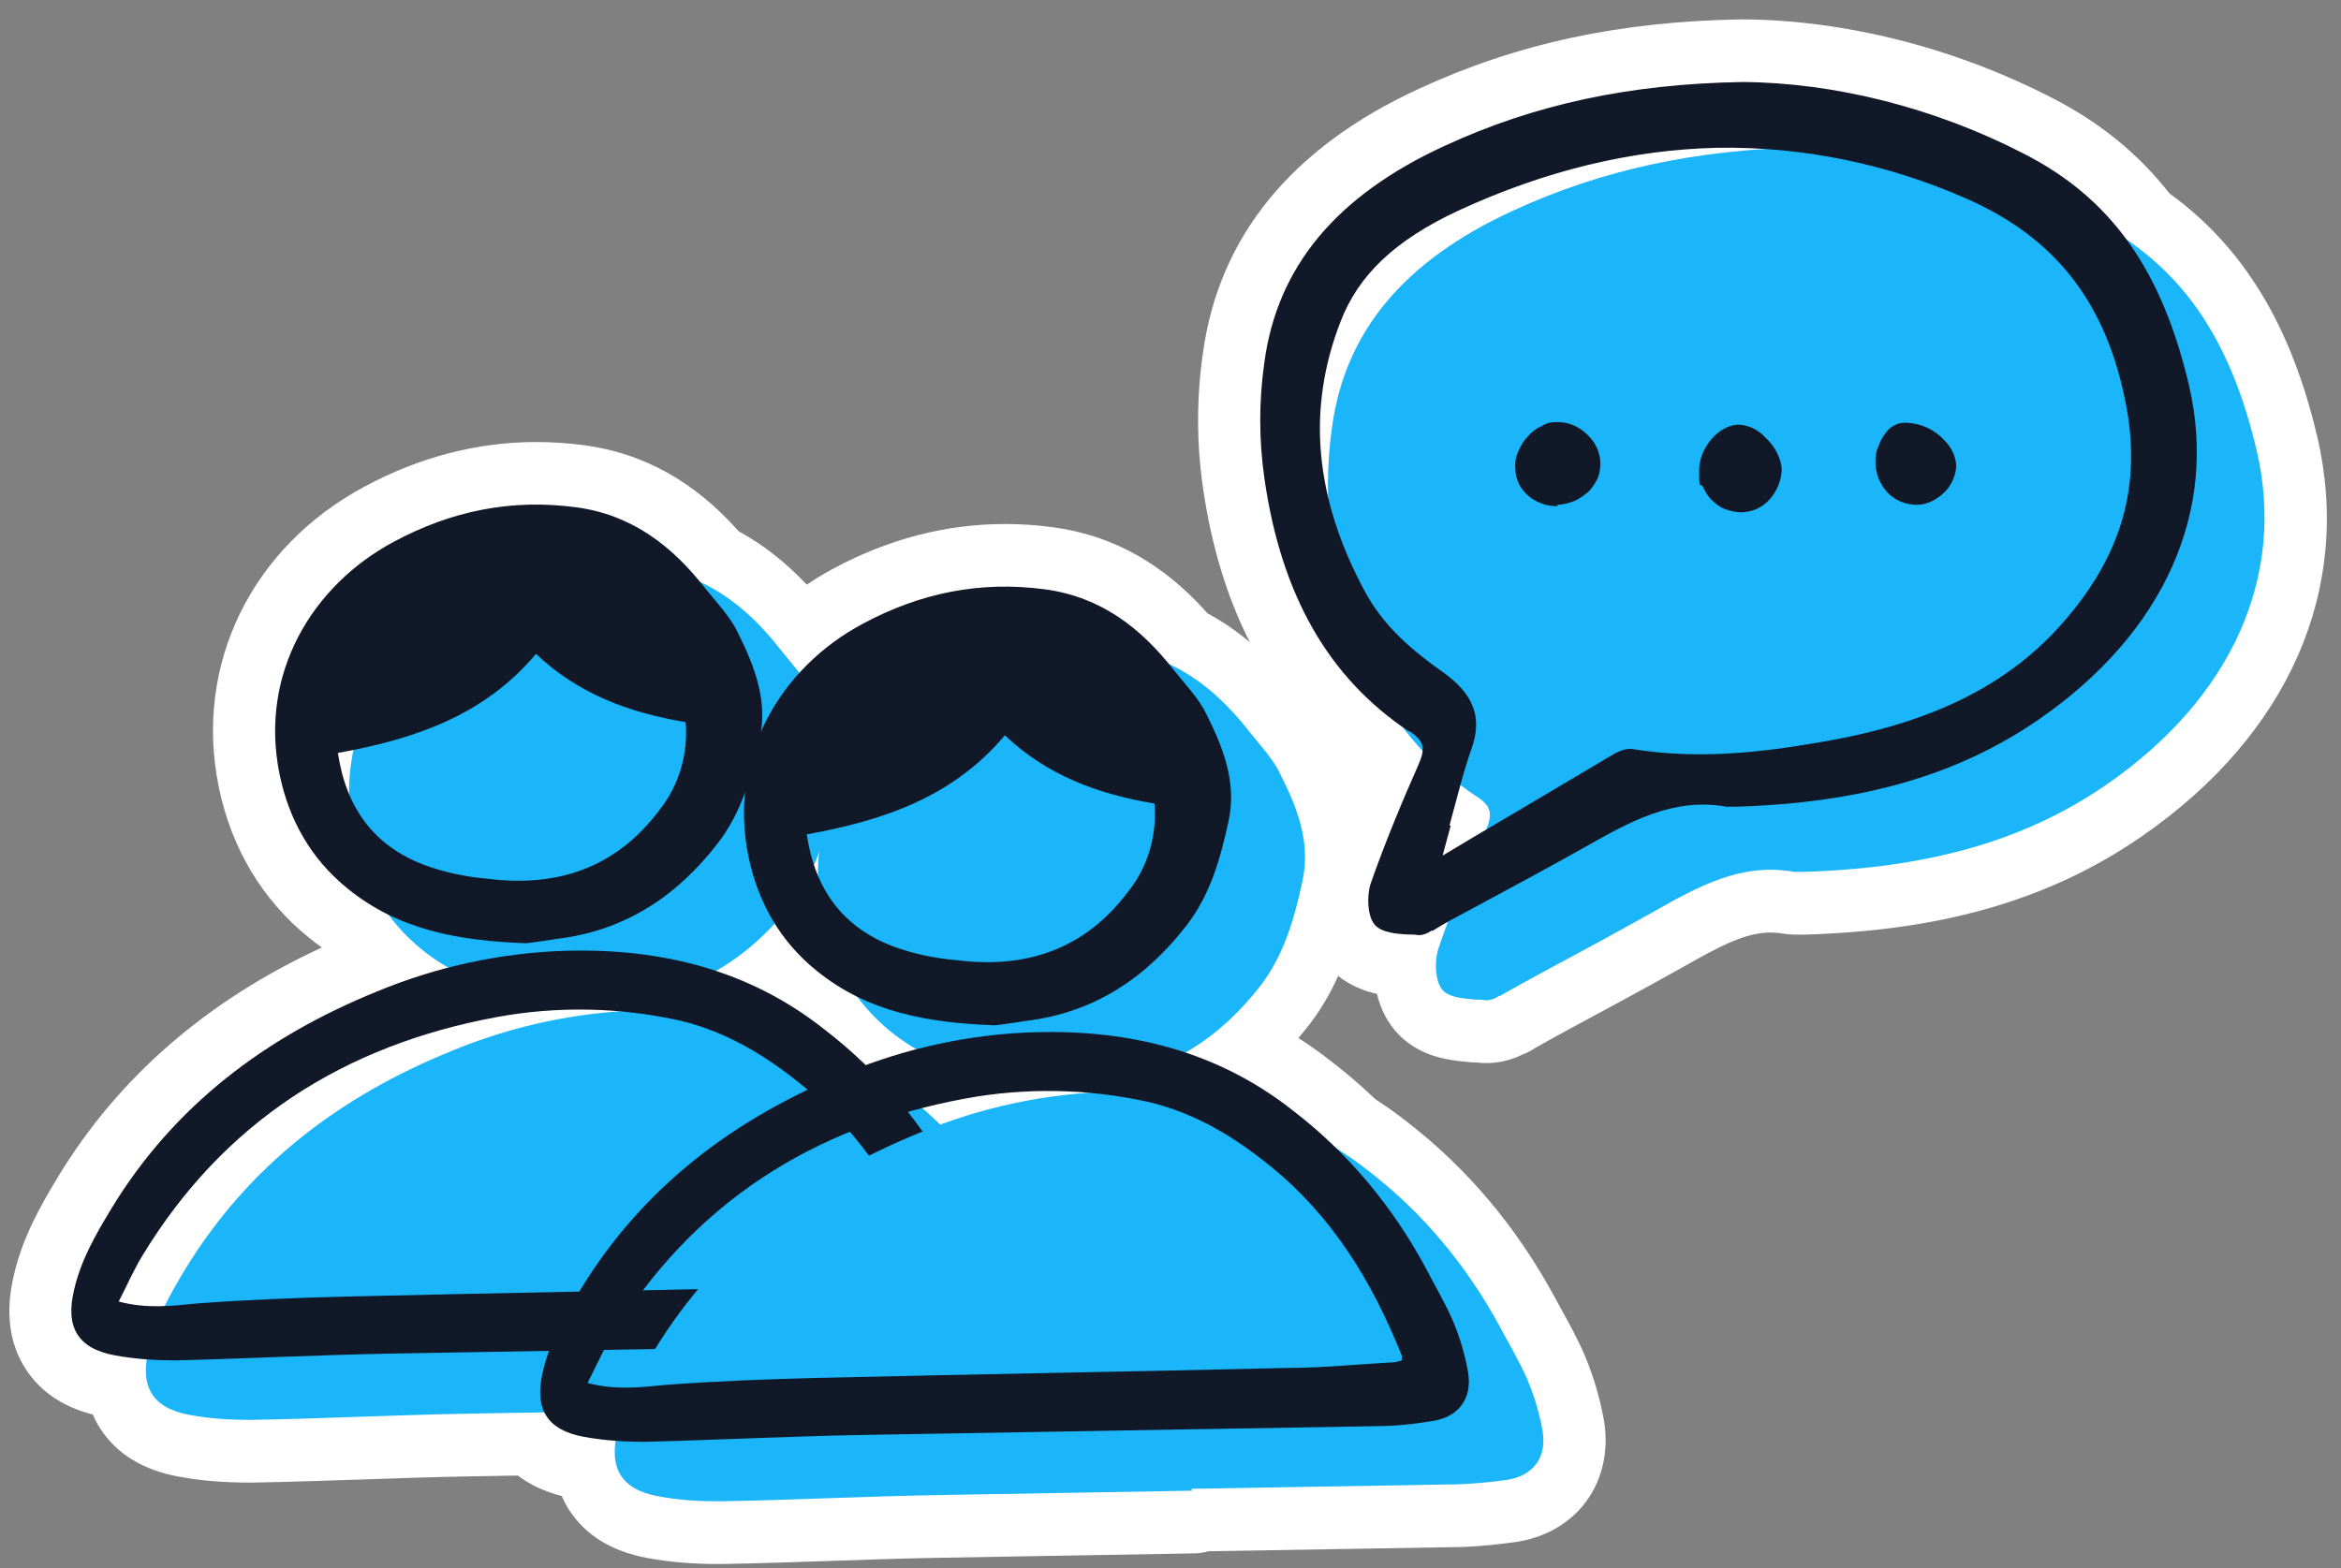 <svg width="100" height="67" viewBox="0 0 100 67" fill="none" xmlns="http://www.w3.org/2000/svg">
<rect x="0" y="0" width="100" height="67" fill="#808080" stroke="none"/>
<g clip-path="url(#clip0_386_5556)">
<path d="M98.983 18.652C97.871 13.918 95.84 10.559 92.672 8.265C91.333 6.555 89.669 5.206 87.632 4.17C83.505 2.045 78.823 0.857 74.454 0.828C74.448 0.828 74.406 0.828 74.393 0.828C69.18 0.913 64.798 1.858 60.602 3.798C55.169 6.303 52.068 10.107 51.386 15.082C51.11 16.988 51.11 18.923 51.386 20.828C51.742 23.312 52.413 25.517 53.389 27.442C52.813 26.957 52.211 26.548 51.585 26.211C49.699 24.086 47.537 22.876 44.996 22.531C44.303 22.437 43.606 22.391 42.927 22.391C40.415 22.391 37.95 23.031 35.605 24.292C35.208 24.506 34.825 24.736 34.462 24.982C33.558 24.024 32.595 23.267 31.56 22.707C29.674 20.582 27.512 19.372 24.974 19.027C24.281 18.933 23.584 18.888 22.902 18.888C20.392 18.888 17.925 19.528 15.58 20.788C10.729 23.384 8.28 28.421 9.344 33.622C9.877 36.239 11.214 38.471 13.198 40.066C13.379 40.214 13.562 40.353 13.747 40.487C8.845 42.748 5.063 46.029 2.492 50.264C1.696 51.578 0.954 52.894 0.585 54.519C0.221 56.069 0.394 57.407 1.099 58.499C1.726 59.465 2.688 60.115 3.967 60.444C4.057 60.651 4.158 60.851 4.283 61.041C4.983 62.123 6.105 62.813 7.625 63.094C8.583 63.271 9.559 63.351 10.7 63.351C10.715 63.351 10.729 63.351 10.745 63.351C12.331 63.324 13.928 63.268 15.469 63.217C16.992 63.164 18.565 63.11 20.108 63.084L22.122 63.049C22.642 63.445 23.268 63.736 23.997 63.924C24.087 64.13 24.188 64.331 24.313 64.521C25.013 65.602 26.135 66.293 27.655 66.573C28.613 66.75 29.589 66.83 30.73 66.83C30.746 66.83 30.759 66.83 30.775 66.83C32.361 66.804 33.958 66.748 35.499 66.697C37.022 66.643 38.595 66.59 40.139 66.563L50.988 66.376C51.208 66.373 51.426 66.341 51.636 66.284L61.949 66.111C62.758 66.111 63.631 66.041 64.705 65.896C65.986 65.717 67.074 65.094 67.769 64.141C68.456 63.199 68.724 61.986 68.522 60.728C68.522 60.715 68.517 60.702 68.514 60.688C68.347 59.746 68.077 58.825 67.7 57.926C67.4 57.227 67.047 56.588 66.737 56.023C66.626 55.822 66.517 55.624 66.4 55.407C64.779 52.415 62.649 49.892 60.066 47.906C59.639 47.571 59.198 47.258 58.747 46.966C58.156 46.401 57.538 45.866 56.888 45.368C56.429 45.004 55.951 44.667 55.463 44.354C55.638 44.148 55.811 43.939 55.978 43.72C55.986 43.709 55.994 43.701 55.999 43.69C56.482 43.048 56.859 42.379 57.161 41.699C57.697 42.13 58.291 42.349 58.819 42.467C58.97 43.093 59.262 43.717 59.776 44.236C59.806 44.263 59.832 44.292 59.861 44.319C60.808 45.194 61.957 45.304 62.644 45.371L62.769 45.384C62.856 45.392 62.944 45.398 63.031 45.398C63.047 45.398 63.063 45.398 63.079 45.398C63.204 45.416 63.328 45.425 63.456 45.425H63.509C64.023 45.425 64.538 45.301 65.026 45.066C65.22 44.994 65.403 44.897 65.573 44.782C65.801 44.651 66.472 44.279 67.013 43.985L67.225 43.87C68.758 43.045 70.342 42.191 71.918 41.306C73.52 40.398 74.57 39.847 75.637 39.847C75.817 39.847 75.995 39.863 76.181 39.895C76.332 39.922 76.488 39.935 76.642 39.935H77.04C77.067 39.935 77.093 39.935 77.12 39.935C83.046 39.759 87.622 38.418 91.513 35.72C97.776 31.381 100.5 25.164 98.986 18.658L98.983 18.652Z" fill="white"/>
<path d="M25.629 42.874C22.737 42.767 20.191 42.312 18.016 40.572C16.451 39.288 15.496 37.628 15.098 35.674C14.222 31.392 16.504 27.618 19.979 25.718C22.419 24.407 24.992 23.871 27.777 24.246C30.138 24.567 31.863 25.879 33.295 27.699C33.773 28.314 34.356 28.903 34.674 29.599C35.391 31.017 35.974 32.489 35.603 34.176C35.258 35.755 34.834 37.254 33.852 38.565C32.101 40.84 29.873 42.312 26.955 42.66C26.425 42.74 25.921 42.82 25.602 42.847H25.629V42.874Z" fill="#1BB6F9"/>
<path d="M30.908 60.217L20.058 60.404C16.928 60.458 13.824 60.618 10.694 60.672C9.819 60.672 8.97 60.618 8.095 60.458C6.503 60.163 5.972 59.254 6.344 57.674C6.636 56.416 7.272 55.292 7.935 54.195C10.641 49.779 14.541 46.835 19.289 44.908C21.862 43.837 24.621 43.249 27.38 43.168C31.412 43.088 35.178 43.998 38.415 46.541C40.749 48.334 42.632 50.609 44.038 53.205C44.436 53.954 44.887 54.704 45.232 55.507C45.524 56.202 45.736 56.925 45.869 57.674C46.054 58.825 45.444 59.602 44.304 59.762C43.508 59.869 42.685 59.949 41.89 59.949L30.855 60.137L30.908 60.217Z" fill="#1BB6F9"/>
<path d="M22.472 40.305C19.581 40.197 17.034 39.742 14.859 37.976C13.294 36.718 12.339 35.032 11.941 33.078C11.066 28.796 13.32 25.022 16.822 23.149C19.262 21.837 21.835 21.302 24.621 21.677C26.982 21.998 28.706 23.309 30.138 25.156C30.616 25.745 31.199 26.36 31.518 27.03C32.234 28.475 32.818 29.947 32.446 31.606C32.101 33.185 31.677 34.711 30.669 36.022C28.918 38.297 26.69 39.769 23.798 40.117C23.268 40.197 22.764 40.278 22.446 40.305H22.472ZM14.434 32.168C14.779 34.497 15.947 36.129 18.122 36.959C18.997 37.28 19.899 37.468 20.827 37.548C23.798 37.923 26.319 37.093 28.175 34.604C29.024 33.533 29.396 32.195 29.29 30.857C26.875 30.455 24.7 29.652 22.896 27.94C20.668 30.589 17.697 31.579 14.461 32.168H14.434Z" fill="#111827"/>
<path d="M27.724 57.648L16.875 57.835C13.745 57.889 10.641 58.049 7.511 58.129C6.662 58.129 5.787 58.076 4.911 57.915C3.32 57.621 2.789 56.711 3.161 55.132C3.452 53.847 4.089 52.75 4.752 51.653C7.431 47.236 11.357 44.292 16.106 42.365C18.679 41.295 21.438 40.706 24.196 40.626C28.228 40.519 31.995 41.429 35.231 43.998C37.566 45.791 39.449 48.066 40.855 50.662C41.253 51.438 41.704 52.188 42.049 52.991C42.341 53.687 42.553 54.409 42.685 55.159C42.871 56.309 42.261 57.086 41.12 57.246C40.325 57.38 39.502 57.46 38.706 57.46L27.671 57.648H27.724ZM39.847 54.704C39.847 54.543 39.874 54.463 39.847 54.436C38.6 51.305 36.903 48.521 34.276 46.38C32.738 45.122 31.067 44.105 29.104 43.623C26.504 43.035 23.798 42.981 21.199 43.463C14.7 44.667 9.554 47.932 6.079 53.66C5.707 54.275 5.415 54.944 5.071 55.614C6.264 55.935 7.352 55.801 8.439 55.694C10.588 55.533 12.71 55.453 14.859 55.4C21.57 55.239 28.281 55.132 34.993 54.971C36.478 54.971 37.99 54.811 39.502 54.73C39.608 54.73 39.741 54.677 39.847 54.65V54.704Z" fill="#111827"/>
<path d="M45.657 46.38C42.765 46.273 40.218 45.818 38.043 44.078C36.478 42.794 35.523 41.134 35.125 39.181C34.25 34.898 36.531 31.125 40.006 29.224C42.447 27.913 45.02 27.378 47.805 27.752C50.166 28.073 51.89 29.385 53.323 31.205C53.8 31.82 54.384 32.409 54.702 33.105C55.418 34.523 56.002 35.996 55.63 37.682C55.286 39.261 54.861 40.76 53.88 42.071C52.129 44.346 49.901 45.818 46.983 46.166C46.452 46.246 45.948 46.327 45.63 46.353H45.657V46.38Z" fill="#1BB6F9"/>
<path d="M50.935 63.696L40.086 63.884C36.956 63.937 33.852 64.098 30.722 64.151C29.846 64.151 28.998 64.098 28.122 63.937C26.531 63.643 26 62.733 26.372 61.154C26.663 59.896 27.3 58.772 27.963 57.675C30.669 53.258 34.568 50.314 39.316 48.387C41.89 47.317 44.648 46.728 47.407 46.648C51.439 46.567 55.206 47.477 58.442 50.02C60.777 51.813 62.66 54.088 64.066 56.684C64.464 57.434 64.915 58.183 65.26 58.986C65.551 59.682 65.764 60.404 65.896 61.154C66.082 62.305 65.472 63.081 64.331 63.241C63.535 63.348 62.713 63.429 61.917 63.429L50.882 63.616L50.935 63.696Z" fill="#1BB6F9"/>
<path d="M42.5 43.811C39.608 43.704 37.062 43.249 34.887 41.482C33.322 40.224 32.367 38.538 31.969 36.584C31.093 32.302 33.348 28.528 36.85 26.655C39.29 25.343 41.863 24.808 44.648 25.183C47.009 25.504 48.733 26.816 50.166 28.662C50.644 29.251 51.227 29.867 51.545 30.536C52.262 31.981 52.845 33.453 52.474 35.112C52.129 36.691 51.705 38.217 50.697 39.528C48.946 41.803 46.718 43.275 43.826 43.623C43.296 43.704 42.791 43.784 42.473 43.811H42.5ZM34.462 35.648C34.807 37.976 35.974 39.609 38.149 40.438C39.025 40.76 39.927 40.947 40.855 41.027C43.826 41.402 46.346 40.572 48.203 38.083C49.052 37.013 49.423 35.674 49.317 34.336C46.903 33.935 44.728 33.132 42.924 31.419C40.696 34.069 37.725 35.059 34.489 35.648H34.462Z" fill="#111827"/>
<path d="M47.752 61.127L36.903 61.314C33.772 61.368 30.669 61.529 27.539 61.609C26.69 61.609 25.814 61.555 24.939 61.395C23.347 61.1 22.817 60.19 23.188 58.611C23.48 57.327 24.117 56.229 24.78 55.132C27.459 50.716 31.385 47.772 36.133 45.845C38.706 44.774 41.465 44.185 44.224 44.105C48.256 43.998 52.023 44.908 55.259 47.477C57.593 49.271 59.477 51.545 60.883 54.142C61.281 54.918 61.732 55.667 62.076 56.47C62.368 57.166 62.58 57.889 62.713 58.638C62.899 59.789 62.289 60.565 61.148 60.726C60.352 60.859 59.53 60.94 58.734 60.94L47.699 61.127H47.752ZM59.875 58.183C59.875 58.022 59.901 57.942 59.875 57.915C58.628 54.784 56.93 52.001 54.304 49.859C52.766 48.602 51.094 47.584 49.131 47.103C46.532 46.514 43.826 46.46 41.226 46.942C34.727 48.147 29.581 51.412 26.106 57.139C25.735 57.755 25.443 58.424 25.098 59.093C26.292 59.414 27.38 59.28 28.467 59.173C30.616 59.013 32.738 58.932 34.887 58.879C41.598 58.718 48.309 58.611 55.02 58.451C56.506 58.451 58.018 58.29 59.53 58.21C59.636 58.21 59.769 58.156 59.875 58.13V58.183Z" fill="#111827"/>
<path d="M63.058 34.015C63.695 34.443 63.774 34.738 63.482 35.46C62.819 36.959 62.05 38.725 61.44 40.545C61.281 41.027 61.281 41.964 61.652 42.339C61.97 42.633 62.501 42.66 63.031 42.713C63.191 42.713 63.323 42.713 63.456 42.74H63.509C63.695 42.74 63.88 42.66 64.039 42.553H64.093C64.093 42.526 65.764 41.616 65.764 41.616C67.355 40.76 69 39.876 70.618 38.966C72.555 37.869 74.385 36.852 76.64 37.254H77.037C82.396 37.093 86.534 35.915 90.009 33.507C95.341 29.813 97.649 24.621 96.402 19.268C95.235 14.29 93.06 11.239 89.319 9.339C85.526 7.385 81.255 6.314 77.329 6.287C72.475 6.368 68.416 7.251 64.597 9.017C59.954 11.159 57.461 14.183 56.904 18.224C56.665 19.884 56.665 21.543 56.904 23.202C57.62 28.207 59.663 31.767 63.084 34.042L63.058 34.015Z" fill="#1BB6F9"/>
<path d="M60.193 31.232C60.83 31.66 60.909 31.954 60.591 32.677C59.928 34.176 59.185 35.942 58.548 37.762C58.389 38.244 58.389 39.181 58.761 39.555C59.079 39.85 59.609 39.903 60.14 39.93C60.299 39.93 60.432 39.93 60.565 39.957H60.617C60.803 39.957 60.989 39.876 61.148 39.769H61.201C61.758 39.421 62.315 39.127 62.872 38.833C64.464 37.976 66.109 37.093 67.727 36.183C69.663 35.086 71.493 34.069 73.748 34.47H74.146C79.504 34.309 83.643 33.132 87.118 30.723C92.45 27.03 94.757 21.837 93.511 16.485C92.344 11.507 90.168 8.455 86.428 6.555C82.635 4.601 78.364 3.531 74.438 3.504C69.584 3.584 65.525 4.468 61.705 6.234C57.063 8.375 54.569 11.399 54.012 15.467C53.774 17.127 53.774 18.786 54.012 20.446C54.729 25.451 56.771 28.983 60.193 31.258V31.232ZM61.917 35.273C62.236 34.122 62.501 32.998 62.872 31.954C63.456 30.295 62.527 29.385 61.705 28.769C60.405 27.859 59.105 26.789 58.283 25.236C56.161 21.275 55.816 17.502 57.249 13.781C58.018 11.747 59.609 10.248 62.315 8.991C66.029 7.278 69.716 6.395 73.377 6.314C77.037 6.261 80.645 7.01 83.987 8.482C87.834 10.168 90.009 12.979 90.831 17.368C91.495 20.954 90.54 23.979 87.86 26.896C85.473 29.465 82.184 30.991 77.595 31.74C75.26 32.142 72.528 32.463 69.743 32.008C69.398 31.954 69 32.168 68.708 32.356C66.851 33.453 65.021 34.55 63.058 35.701L61.626 36.558C61.732 36.129 61.864 35.701 61.97 35.273H61.917Z" fill="#111827"/>
<path d="M66.507 21.57C66.772 21.57 67.037 21.489 67.249 21.409C67.488 21.302 67.7 21.142 67.886 20.981C68.045 20.794 68.151 20.633 68.257 20.419C68.337 20.205 68.363 19.991 68.363 19.75C68.337 19.268 68.125 18.867 67.78 18.545C67.435 18.224 67.01 18.037 66.559 18.037C66.109 18.037 66.082 18.09 65.87 18.198C65.631 18.305 65.445 18.438 65.286 18.626C65.1 18.813 64.968 19.027 64.862 19.268C64.756 19.509 64.703 19.75 64.729 20.017C64.729 20.232 64.782 20.446 64.862 20.633C64.941 20.82 65.074 20.981 65.233 21.142C65.578 21.463 66.082 21.65 66.559 21.623L66.507 21.57Z" fill="#111827"/>
<path d="M74.385 21.891C74.836 21.891 75.287 21.677 75.579 21.356C75.897 21.008 76.083 20.553 76.109 20.098C76.109 19.643 75.844 19.081 75.393 18.679C75.101 18.358 74.703 18.171 74.279 18.144C73.43 18.144 72.581 19.134 72.581 20.098C72.581 21.061 72.634 20.579 72.74 20.794C72.846 21.008 72.952 21.222 73.138 21.382C73.297 21.543 73.483 21.677 73.695 21.757C73.907 21.837 74.146 21.891 74.385 21.891Z" fill="#111827"/>
<path d="M81.892 21.57C82.316 21.57 82.714 21.356 83.033 21.061C83.351 20.767 83.537 20.339 83.563 19.937C83.563 19.509 83.351 19.108 83.059 18.813C82.635 18.358 82.078 18.09 81.441 18.064C81.282 18.064 81.123 18.064 80.99 18.144C80.857 18.198 80.725 18.278 80.619 18.412C80.46 18.599 80.327 18.813 80.247 19.054C80.141 19.268 80.115 19.536 80.115 19.75C80.115 20.232 80.3 20.686 80.619 21.035C80.937 21.382 81.414 21.57 81.865 21.57H81.892Z" fill="#111827"/>
</g>
<defs>
<clipPath id="clip0_386_5556">
<rect width="99" height="66" fill="white" transform="translate(0.394 0.828)"/>
</clipPath>
</defs>
</svg>

